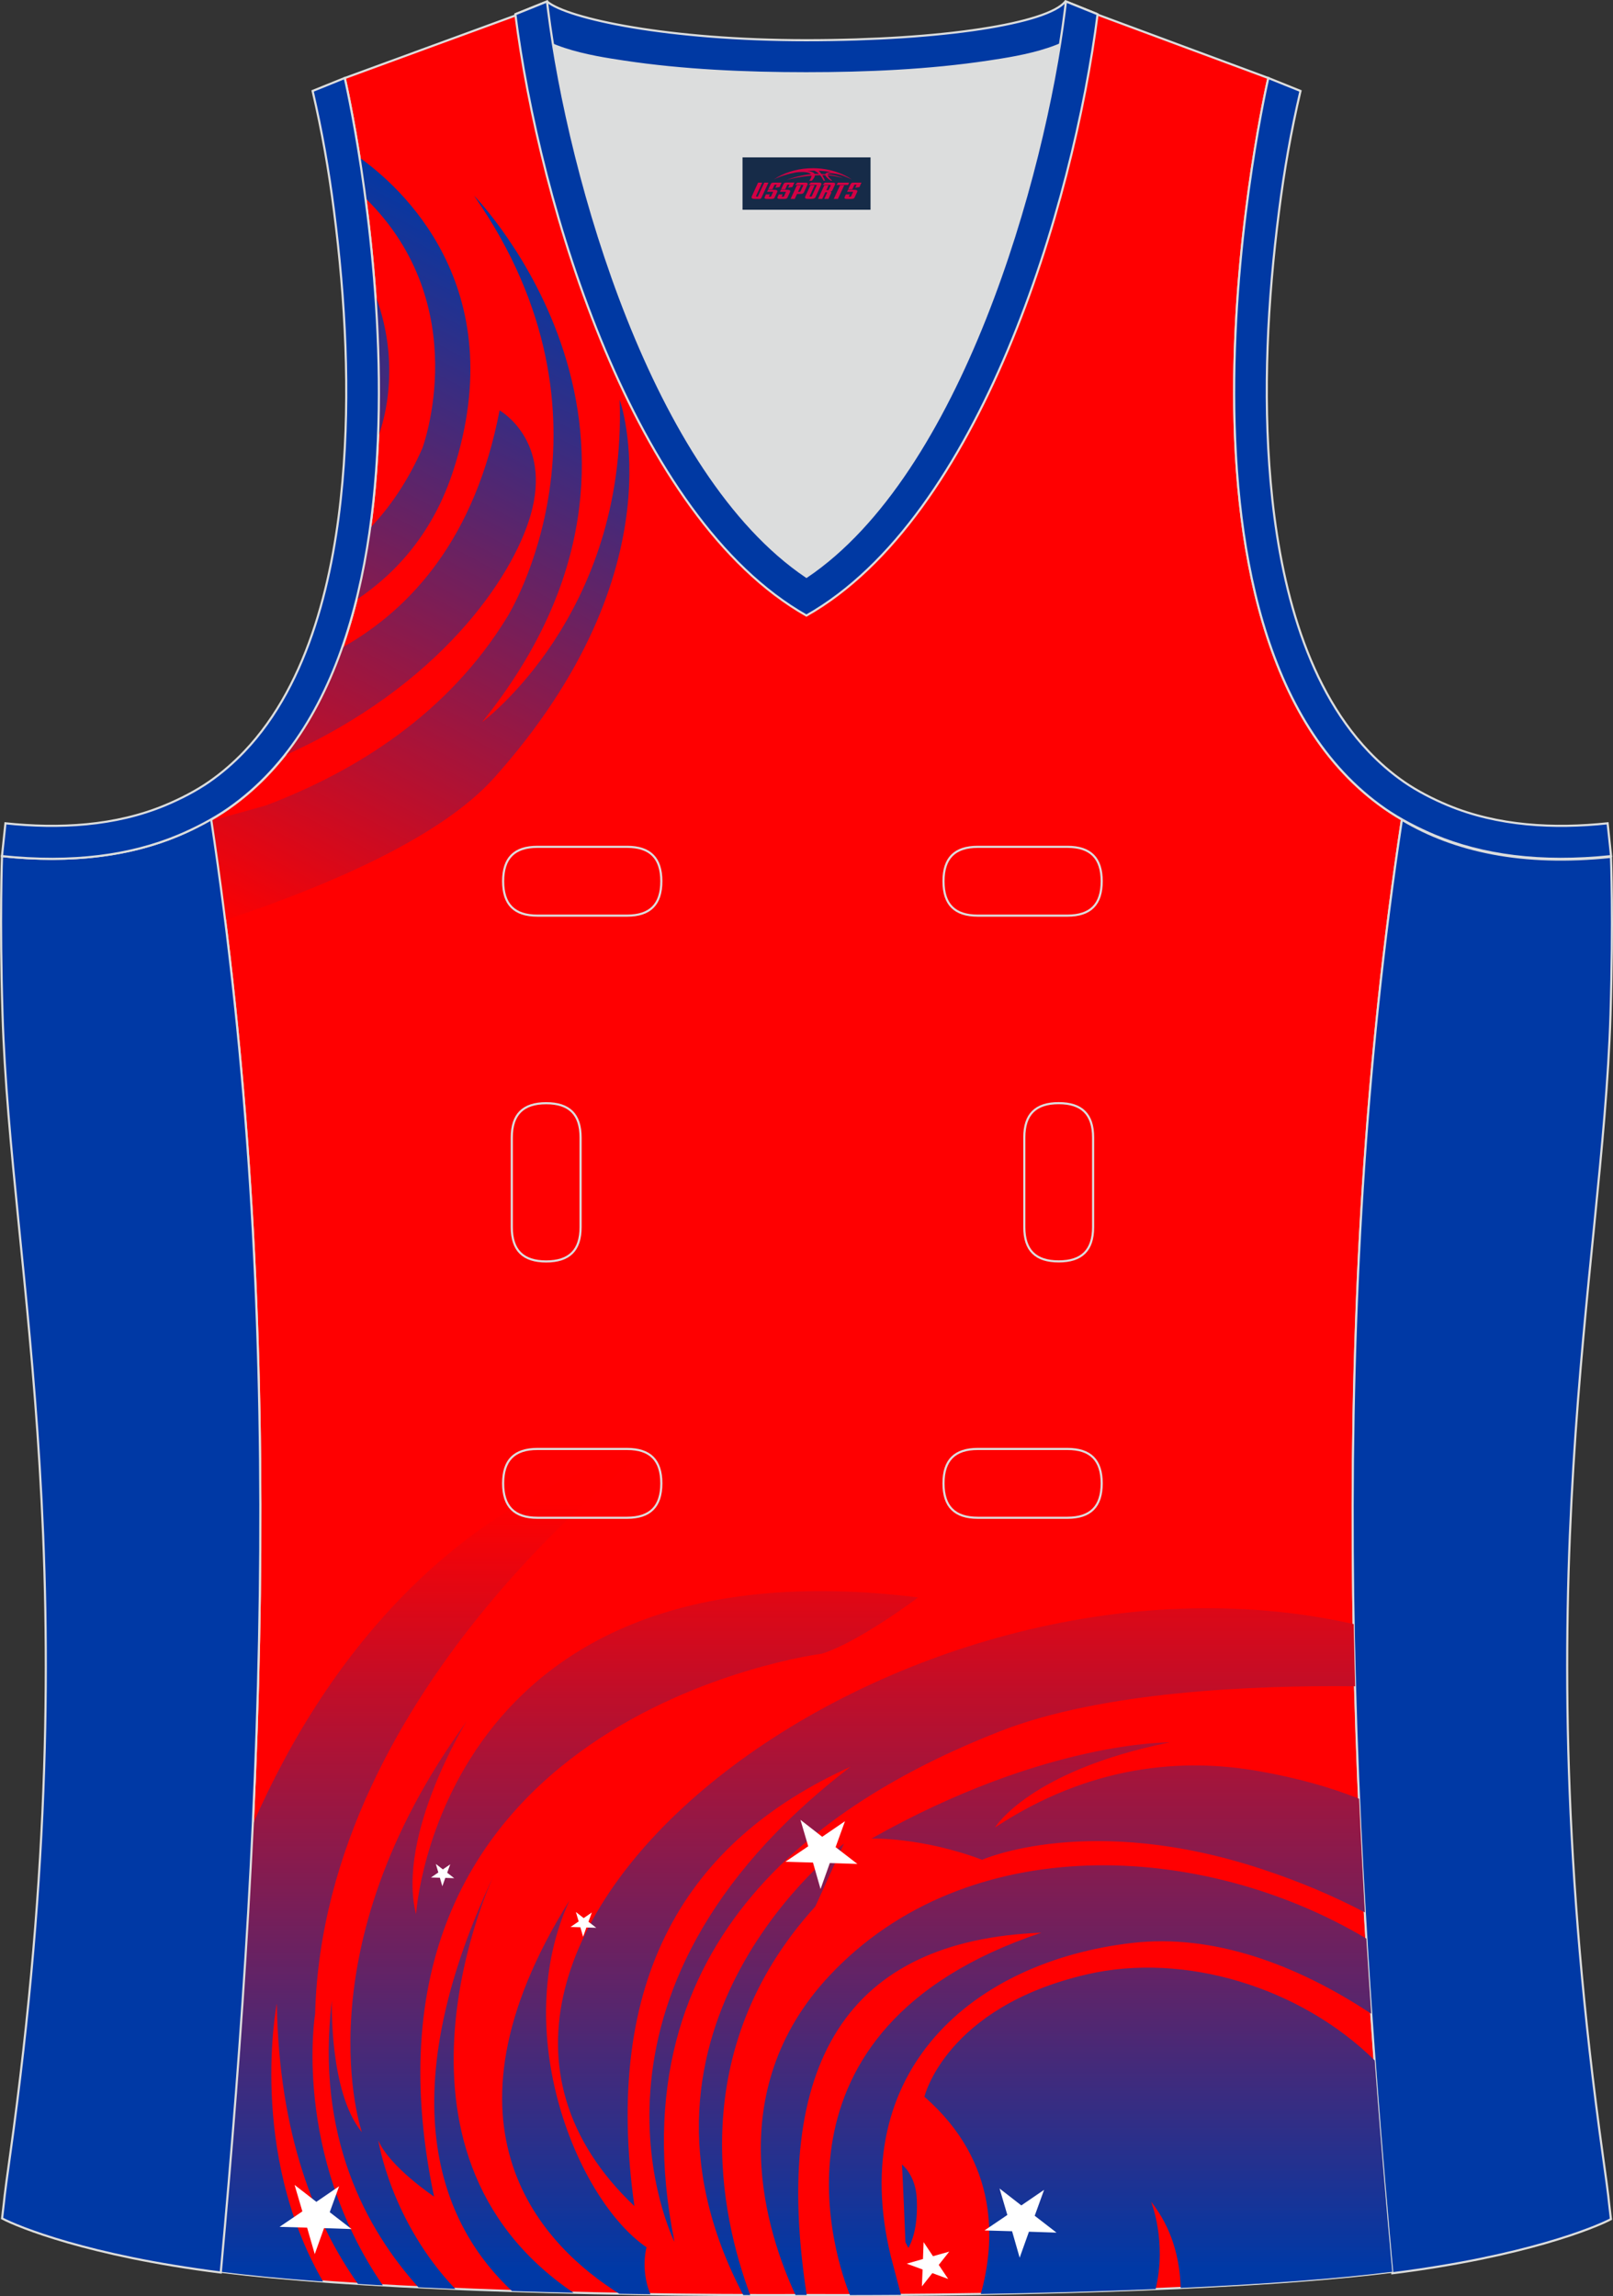 <?xml version="1.0" encoding="utf-8"?>
<!-- Generator: Adobe Illustrator 19.0.0, SVG Export Plug-In . SVG Version: 6.00 Build 0)  -->
<svg xmlns="http://www.w3.org/2000/svg" xmlns:xlink="http://www.w3.org/1999/xlink" version="1.1" id="图层_1" x="0px" y="0px" width="302.41px" height="430.42px" viewBox="0 0 302.41 430.42" enable-background="new 0 0 302.41 430.42" xml:space="preserve">
<rect x="0" y="0" width="302.41" height="430.42" fill="#333333" stroke="none"/>
<g id="XMLID_68_">
	<path id="XMLID_67_" fill="#FF0001" stroke="#DCDDDD" stroke-width="0.4" stroke-miterlimit="22.926" d="M101.8,1.01L64.64,14.63   c0,0,25.43,109.52-25.04,139.01c13.92,91.93,10.01,182.4,1.81,272.21c23.37,2.98,66.59,4.52,109.81,4.36   c43.22,0.17,86.44-1.37,109.81-4.36c-8.2-89.82-12.11-180.28,1.81-272.21c-50.47-29.5-25.04-139.01-25.04-139.01l-37-13.73   l-11.74,8.47l-40.26,2.38l-33.12-3.11L101.8,1.01z"/>
	<path fill="#DCDDDD" d="M151.21,108.12c26.92-18.11,42.35-67.47,47.52-99.78c-4.43,1.88-9.9,2.69-13.42,3.22   c-11.14,1.68-22.91,2.18-34.17,2.18s-23.03-0.5-34.17-2.18c-3.48-0.52-8.88-1.32-13.28-3.16   C108.88,40.71,124.31,90.02,151.21,108.12z"/>
	<path fill="#0039A5" stroke="#DCDDDD" stroke-width="0.4" stroke-miterlimit="22.926" d="M262.83,153.67   c9.87,5.89,22.68,8.69,39.2,6.95c0,0,0.46,11.69-0.09,29.57c-1.51,49.08-16.57,105.44-1.41,214.04c1.31,9.36,0.84,6.4,1.49,11.76   c-3,1.58-16.16,7.01-40.99,10.14C252.8,336.24,248.89,245.69,262.83,153.67z"/>
	<path fill="#0039A3" stroke="#DCDDDD" stroke-width="0.4" stroke-miterlimit="22.926" d="M205.5,2.55l-0.12,0.27   c-2.78,6.16-14.16,7.84-20.06,8.73c-11.14,1.68-22.91,2.18-34.17,2.18s-23.03-0.5-34.17-2.18c-5.9-0.89-17.28-2.56-20.06-8.73   l-0.1-0.23c1.13-0.45,1.64-0.66,5.74-2.31c3.85,3.24,22.89,7.26,48.59,7.26s45.26-3.15,48.59-7.26l0.15,0.01   C204.02,1.96,202.5,1.35,205.5,2.55z"/>
	
		<linearGradient id="SVGID_1_" gradientUnits="userSpaceOnUse" x1="115.54" y1="818.473" x2="21.993" y2="640.413" gradientTransform="matrix(1 0 0 -1 0 842.508)">
		<stop offset="0.125" style="stop-color:#0039A6"/>
		<stop offset="0.833" style="stop-color:#FF0000"/>
	</linearGradient>
	<path fill="url(#SVGID_1_)" d="M39.63,153.84c5.86-1.63,10.12-2.82,10.22-2.86c17-6.44,34.2-17.24,45.25-35.33   c0,0,23.17-36.88-6.22-78.97c0,0,44.43,45.42,1.52,98.67c0,0,27.13-20.03,25.78-60.39c0,0,11.54,31.57-23.48,70.78   c-9.74,10.91-30,19.89-50.51,26.74C41.42,166.27,40.57,160.06,39.63,153.84L39.63,153.84z M67.42,29.56   c0.36,2.32,0.74,4.87,1.1,7.6c20.6,20.22,10.67,46.85,10.67,46.85c-2.69,6.13-6.06,11.04-9.8,14.97c-0.64,4.58-1.49,9.1-2.59,13.48   c7.81-5.22,14.51-12.92,18.18-24.24C96.26,53.48,74.75,34.76,67.42,29.56L67.42,29.56z M70.38,55.35   c0.59,8.31,0.86,17.31,0.51,26.45l0.2-0.5C71.08,81.3,75.78,69.65,70.38,55.35L70.38,55.35z M64.14,121.41   c-1.29,3.66-2.79,7.19-4.53,10.51c0.23-0.16,0.35-0.25,0.35-0.25c-0.14,0.14-0.28,0.28-0.43,0.41c-1.8,3.41-3.86,6.62-6.21,9.56   c29.04-12.99,42.77-33.34,46.16-45.08c4.07-14.11-5.82-19.63-5.82-19.63C89.11,100.66,77.29,114.01,64.14,121.41z"/>
	<g>
		
			<linearGradient id="SVGID_2_" gradientUnits="userSpaceOnUse" x1="151.211" y1="394.122" x2="151.211" y2="560.568" gradientTransform="matrix(1 0 0 -1 0 842.508)">
			<stop offset="0.139" style="stop-color:#0039A6"/>
			<stop offset="1" style="stop-color:#FF0000"/>
		</linearGradient>
		<path fill="url(#SVGID_2_)" d="M47.39,342c14.62-33.38,39.08-60.85,74.46-70.53c0,0-61.16,44.5-62.77,106.02    c0,0-4.33,26.05,12.69,50.91c-1.58-0.09-3.13-0.18-4.65-0.27c-7.96-11.19-14.83-27.93-15.22-52.55c0,0-5.44,27.67,8.66,52.1    c-7.29-0.53-13.76-1.15-19.17-1.84C43.95,397.97,46.08,370.03,47.39,342L47.39,342z M78.45,428.76c2.26,0.11,4.56,0.21,6.91,0.31    c-12.15-12.77-14.43-27.85-14.43-27.85c2.07,4.93,10.45,10.54,10.45,10.54C62.47,321.64,154.03,310,154.03,310    c6.74-2.02,18.12-10.56,18.12-10.56c-89.75-11.11-94.15,59.39-94.15,59.39c-3.71-14.85,9.46-36.13,9.46-36.13    c-31.36,43.24-19.61,76.98-19.61,76.98c-6.16-7.42-5.63-24.64-5.63-24.64C59.13,400.43,68.61,417.86,78.45,428.76L78.45,428.76z     M95.99,429.46c3.77,0.12,7.62,0.23,11.53,0.32c-39.5-26.75-14.89-78.37-14.89-78.37C72.23,394.72,83.53,417.85,95.99,429.46    L95.99,429.46z M116.11,429.97c1.93,0.04,3.88,0.07,5.83,0.09c-1.24-2.97-1.34-6.29-0.73-8.8c-13.07-8.96-25.82-40.53-14.4-65.09    l0,0C79.87,399.24,102.16,421.24,116.11,429.97L116.11,429.97z M139.35,430.21l1.3,0c-5.5-14.74-12.4-45.76,12.21-72.84    l5.37-11.79C158.22,345.58,112.81,379.71,139.35,430.21L139.35,430.21z M149.15,430.21l2.06-0.01h0.03    c-6.69-43.6,7.71-66.51,44-67.91c-54.03,18.06-38.23,62.14-35.89,67.93c3.2,0,6.39-0.02,9.57-0.04c-0.79-2.98-1.81-6.82-1.92-7.28    c-8.43-34.83,15.48-55.25,45.27-58.69c15.13-1.75,30.76,3.98,44.81,13.27c-0.32-4.7-0.63-9.39-0.92-14.09    c-30.75-18.33-74.91-20.49-100.65,6.95C135.1,392.12,143.77,418.67,149.15,430.21L149.15,430.21z M183.88,430.01    c11.44-0.19,22.5-0.49,32.78-0.92c2.16-9-0.86-16.39-0.86-16.39c3.91,4.93,5.4,10.62,5.56,16.18c15.84-0.73,29.59-1.75,39.66-3.03    c-1.2-13.19-2.32-26.4-3.29-39.62c-13.85-13.67-35.63-20.4-54.04-16.11c-26.4,6.16-30.38,22.92-30.38,22.92    C187.5,405.42,186.53,420.54,183.88,430.01L183.88,430.01z M255.89,358.48c-0.41-7.09-0.77-14.2-1.08-21.3    c-5.5-2.2-11.7-3.92-18.78-5.17c-14.29-2.53-31.65-1.2-49.49,10.56c0,0,6.45-10.65,32.75-15.95c0,0-23.27-0.39-55.89,18.02    c0,0,9.46-0.27,20.73,3.98c0,0,20.1-8.95,52.49,1.76C243.71,352.71,250.03,355.42,255.89,358.48L255.89,358.48z M254.06,316.1    c-0.11-3.88-0.19-7.77-0.26-11.66c-85.53-19.28-187.21,59.49-134.86,109.1c-6-42.56,9.62-68.4,40.56-82.38    c-56.11,43.04-33.05,89.08-33.05,89.08c-11.57-57.64,30.1-83.6,61.07-95.72C206.66,317.03,235.12,315.89,254.06,316.1    L254.06,316.1z M170.31,421.38l-0.56-1.09c0,0-0.55-13.71-0.66-14.55c0,0,2.58,1.89,2.79,6.45    C172.09,416.75,171.27,419.68,170.31,421.38z"/>
		<path fill="#FFFFFF" d="M191.17,423.21l1.74-4.87l5.17,0.17l-4.09-3.16l1.76-4.86l-4.27,2.92l-4.08-3.17l1.46,4.96l-4.28,2.9    l5.17,0.15L191.17,423.21L191.17,423.21z M169.99,424.33l2.98,1.09l-0.13,3.17l1.96-2.49l2.97,1.1l-1.77-2.64l1.97-2.49    l-3.05,0.86l-1.76-2.64l-0.12,3.17L169.99,424.33L169.99,424.33z M59.01,422.54l1.74-4.87l5.16,0.17l-4.09-3.16l1.76-4.86    l-4.27,2.92l-4.08-3.17l1.46,4.96l-4.28,2.9l5.17,0.15L59.01,422.54L59.01,422.54z M82.93,353.58l0.56-1.57l1.67,0.06l-1.32-1.02    l0.57-1.57l-1.38,0.94l-1.32-1.02l0.47,1.6l-1.38,0.94l1.67,0.05L82.93,353.58L82.93,353.58z M109.32,363.05l0.62-1.74l1.85,0.06    l-1.46-1.13l0.63-1.74l-1.53,1.05l-1.46-1.14l0.52,1.77l-1.53,1.04l1.85,0.05L109.32,363.05L109.32,363.05z M153.84,354.1    l1.74-4.87l5.17,0.17l-4.09-3.15l1.76-4.86l-4.27,2.92l-4.08-3.18l1.46,4.96l-4.28,2.9l5.17,0.15L153.84,354.1z"/>
	</g>
	<path fill="#0039A5" stroke="#DCDDDD" stroke-width="0.4" stroke-miterlimit="22.926" d="M39.58,153.53   c-9.87,5.89-22.68,8.69-39.2,6.95c0,0-0.46,11.69,0.09,29.57c1.51,49.08,16.57,105.44,1.41,214.04c-1.31,9.36-0.84,6.4-1.49,11.76   c3,1.58,16.16,7.01,41,10.14C49.6,336.1,53.52,245.55,39.58,153.53z"/>
	<path fill="#0039A3" stroke="#DCDDDD" stroke-width="0.4" stroke-miterlimit="22.926" d="M96.62,2.67l5.93-2.39l0.2,1.61   c4.02,31.78,19.68,86.86,48.45,106.23c28.78-19.36,44.43-74.44,48.45-106.23l0.2-1.61l5.93,2.39   c-4.53,35.76-22.05,94.31-54.59,112.72C118.67,96.98,101.15,38.44,96.62,2.67z"/>
	<path fill="none" stroke="#DCDDDD" stroke-width="0.4" stroke-miterlimit="22.926" d="M183.31,158.74c-4.32,0-6.42,2.11-6.42,6.45   s2.1,6.45,6.42,6.45h16.82c4.32,0,6.42-2.11,6.42-6.45s-2.1-6.45-6.42-6.45H183.31L183.31,158.74z M204.94,213.21   c0-4.32-2.11-6.42-6.45-6.42s-6.45,2.1-6.45,6.42v16.82c0,4.32,2.11,6.42,6.45,6.42s6.45-2.1,6.45-6.42V213.21L204.94,213.21z    M95.95,230.04c0,4.32,2.11,6.42,6.45,6.42s6.45-2.1,6.45-6.42v-16.82c0-4.32-2.11-6.42-6.45-6.42s-6.45,2.1-6.45,6.42V230.04   L95.95,230.04z M100.75,271.61c-4.32,0-6.42,2.11-6.42,6.45s2.1,6.45,6.42,6.45h16.82c4.32,0,6.42-2.11,6.42-6.45   s-2.1-6.45-6.42-6.45H100.75L100.75,271.61z M183.31,271.61c-4.32,0-6.42,2.11-6.42,6.45s2.1,6.45,6.42,6.45h16.82   c4.32,0,6.42-2.11,6.42-6.45s-2.1-6.45-6.42-6.45H183.31L183.31,271.61z M100.75,158.74c-4.32,0-6.42,2.11-6.42,6.45   s2.1,6.45,6.42,6.45h16.82c4.32,0,6.42-2.11,6.42-6.45s-2.1-6.45-6.42-6.45H100.75z"/>
	<path fill="#0039A4" stroke="#DCDDDD" stroke-width="0.4" stroke-miterlimit="22.926" d="M62.63,39.63   c2.12,16.63,3.04,33.98,1.57,50.69c-1.52,17.33-6.03,37.57-18.4,50.56c-2,2.1-4.2,4.01-6.59,5.67c-2.48,1.72-5.41,3.22-8.19,4.38   c-9.42,3.94-19.95,4.46-30,3.4l-0.65,6.15c13.27,1.4,24.15-0.14,33.03-3.85c3.09-1.29,6.59-3.1,9.34-5.01   c46.24-32.14,21.89-137,21.89-137l-6.02,2.43C60.39,24.7,61.64,31.86,62.63,39.63z"/>
	<path fill="#0039A4" stroke="#DCDDDD" stroke-width="0.4" stroke-miterlimit="22.926" d="M239.79,39.63   c-2.13,16.63-3.04,33.98-1.57,50.69c1.52,17.33,6.03,37.57,18.4,50.56c2,2.1,4.2,4.01,6.59,5.67c2.48,1.72,5.41,3.22,8.19,4.38   c9.42,3.94,19.95,4.46,30,3.4l0.65,6.15c-13.27,1.4-24.15-0.14-33.03-3.85c-3.09-1.29-6.59-3.1-9.34-5.01   c-46.24-32.14-21.89-137-21.89-137l6.03,2.43C242.03,24.7,240.78,31.86,239.79,39.63z"/>
	
</g>
<g id="tag_logo">
	<rect y="29.5" fill="#162B48" width="24" height="9.818" x="139.21"/>
	<g>
		<path fill="#D30044" d="M155.17,32.69l0.005-0.011c0.131-0.311,1.085-0.262,2.351,0.071c0.715,0.24,1.44,0.54,2.193,0.9    c-0.218-0.147-0.447-0.289-0.682-0.42l0.011,0.005l-0.011-0.005c-1.478-0.845-3.218-1.418-5.1-1.62    c-1.282-0.115-1.658-0.082-2.411-0.055c-2.449,0.142-4.68,0.905-6.458,2.095c1.26-0.638,2.722-1.075,4.195-1.336    c1.467-0.18,2.476-0.033,2.771,0.344c-1.691,0.175-3.469,0.633-4.555,1.075c1.156-0.338,2.967-0.665,4.647-0.813    c0.016,0.251-0.115,0.567-0.415,0.96h0.475c0.376-0.382,0.584-0.725,0.595-1.004c0.333-0.022,0.66-0.033,0.971-0.033    C154,33.13,154.21,33.48,154.41,33.87h0.262c-0.125-0.344-0.295-0.687-0.518-1.036c0.207,0,0.393,0.005,0.567,0.011    c0.104,0.267,0.496,0.66,1.058,1.025h0.245c-0.442-0.365-0.753-0.753-0.835-1.004c1.047,0.065,1.696,0.224,2.885,0.513    C156.99,32.95,156.25,32.78,155.17,32.69z M152.73,32.6c-0.164-0.295-0.655-0.485-1.402-0.551    c0.464-0.033,0.922-0.055,1.364-0.055c0.311,0.147,0.589,0.344,0.84,0.589C153.27,32.58,153,32.59,152.73,32.6z M154.71,32.65c-0.224-0.016-0.458-0.027-0.715-0.044c-0.147-0.202-0.311-0.398-0.502-0.6c0.082,0,0.164,0.005,0.24,0.011    c0.72,0.033,1.429,0.125,2.138,0.273C155.2,32.25,154.82,32.41,154.71,32.65z"/>
		<path fill="#D30044" d="M142.13,34.23L140.96,36.78C140.78,37.15,141.05,37.29,141.53,37.29l0.873,0.005    c0.115,0,0.251-0.049,0.327-0.175l1.342-2.891H143.29L142.07,36.86H141.9c-0.147,0-0.185-0.033-0.147-0.125l1.156-2.504H142.13L142.13,34.23z M143.99,35.58h1.271c0.36,0,0.584,0.125,0.442,0.425L145.23,37.04C145.13,37.26,144.86,37.29,144.63,37.29H143.71c-0.267,0-0.442-0.136-0.349-0.333l0.235-0.513h0.742L144.16,36.82C144.14,36.87,144.18,36.88,144.24,36.88h0.18    c0.082,0,0.125-0.016,0.147-0.071l0.376-0.813c0.011-0.022,0.011-0.044-0.055-0.044H143.82L143.99,35.58L143.99,35.58z M144.81,35.51h-0.78l0.475-1.025c0.098-0.218,0.338-0.256,0.578-0.256H146.53L146.14,35.07L145.36,35.19l0.262-0.562H145.33c-0.082,0-0.12,0.016-0.147,0.071L144.81,35.51L144.81,35.51z M146.4,35.58L146.23,35.95h1.069c0.06,0,0.06,0.016,0.049,0.044    L146.97,36.81C146.95,36.86,146.91,36.88,146.83,36.88H146.65c-0.055,0-0.104-0.011-0.082-0.06l0.175-0.376H146L145.77,36.96C145.67,37.15,145.85,37.29,146.12,37.29h0.916c0.24,0,0.502-0.033,0.605-0.251l0.475-1.031c0.142-0.3-0.082-0.425-0.442-0.425H146.4L146.4,35.58z M147.21,35.51l0.371-0.818c0.022-0.055,0.06-0.071,0.147-0.071h0.295L147.76,35.18l0.791-0.115l0.387-0.845H147.49c-0.24,0-0.48,0.038-0.578,0.256L146.44,35.51L147.21,35.51L147.21,35.51z M149.61,35.97h0.278c0.087,0,0.153-0.022,0.202-0.115    l0.496-1.075c0.033-0.076-0.011-0.12-0.125-0.12H149.06l0.431-0.431h1.522c0.355,0,0.485,0.153,0.393,0.355l-0.676,1.445    c-0.06,0.125-0.175,0.333-0.644,0.327l-0.649-0.005L149,37.29H148.22l1.178-2.558h0.785L149.61,35.97L149.61,35.97z     M152.2,36.78c-0.022,0.049-0.06,0.076-0.142,0.076h-0.191c-0.082,0-0.109-0.027-0.082-0.076l0.944-2.051h-0.785l-0.987,2.138    c-0.125,0.273,0.115,0.415,0.453,0.415h0.72c0.327,0,0.649-0.071,0.769-0.322l1.085-2.384c0.093-0.202-0.06-0.355-0.415-0.355    h-1.533l-0.431,0.431h1.38c0.115,0,0.164,0.033,0.131,0.104L152.2,36.78L152.2,36.78z M154.92,35.65h0.278    c0.087,0,0.158-0.022,0.202-0.115l0.344-0.753c0.033-0.076-0.011-0.12-0.125-0.12h-1.402l0.425-0.431h1.527    c0.355,0,0.485,0.153,0.393,0.355l-0.529,1.124c-0.044,0.093-0.147,0.18-0.393,0.18c0.224,0.011,0.256,0.158,0.175,0.327    l-0.496,1.075h-0.785l0.54-1.167c0.022-0.055-0.005-0.087-0.104-0.087h-0.235L154.15,37.29h-0.785l1.178-2.558h0.785L154.92,35.65L154.92,35.65z M157.49,34.74L156.31,37.29h0.785l1.184-2.558H157.49L157.49,34.74z M159,34.67l0.202-0.431h-2.1l-0.295,0.431    H159L159,34.67z M158.98,35.58h1.271c0.36,0,0.584,0.125,0.442,0.425l-0.475,1.031c-0.104,0.218-0.371,0.251-0.605,0.251    h-0.916c-0.267,0-0.442-0.136-0.349-0.333l0.235-0.513h0.742L159.15,36.82c-0.022,0.049,0.022,0.06,0.082,0.06h0.18    c0.082,0,0.125-0.016,0.147-0.071l0.376-0.813c0.011-0.022,0.011-0.044-0.049-0.044h-1.069L158.98,35.58L158.98,35.58z     M159.79,35.51H159.01l0.475-1.025c0.098-0.218,0.338-0.256,0.578-0.256h1.451l-0.387,0.845l-0.791,0.115l0.262-0.562h-0.295    c-0.082,0-0.12,0.016-0.147,0.071L159.79,35.51z"/>
	</g>
</g>
</svg>